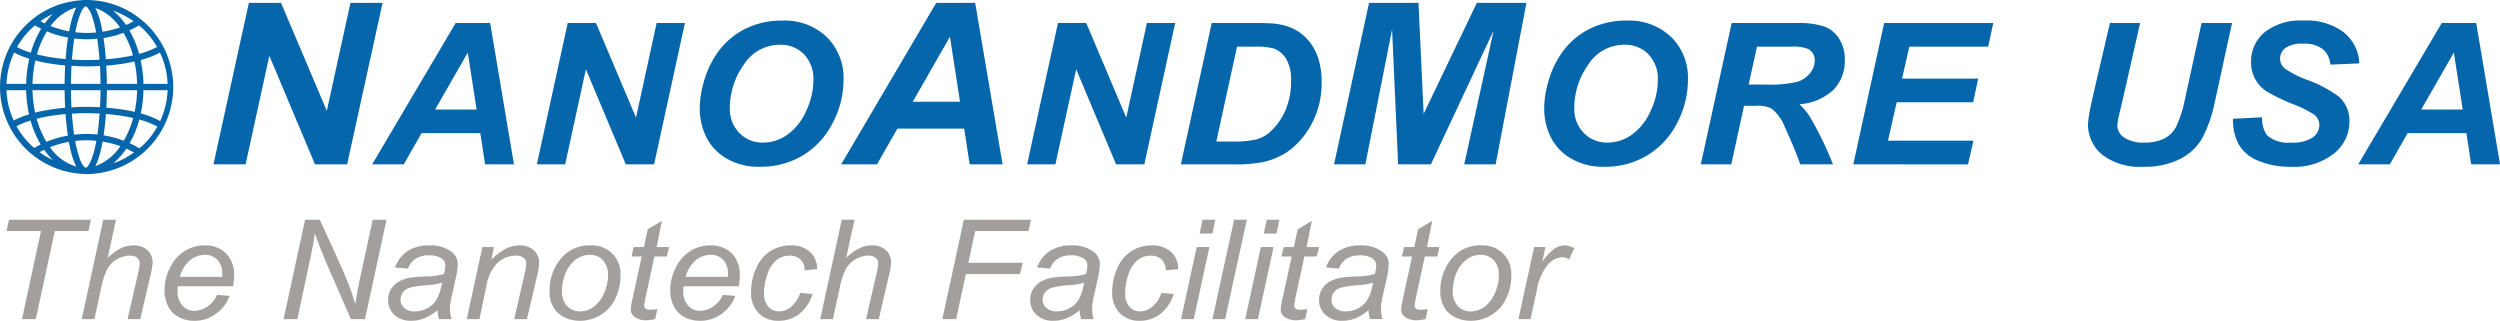 <svg id="Layer_1" data-name="Layer 1" xmlns="http://www.w3.org/2000/svg" viewBox="0 0 280.823 36.035"><defs><style>.cls-1{fill:#0666ac;}.cls-2{fill:#a29f9d;}</style></defs><path class="cls-1" d="M38.993,18.463H35.385l-5.13-12.197-2.669,12.197h-3.61L27.957.32h3.61L36.71,12.455,39.367.32h3.608Z" transform="translate(0)"/><path class="cls-1" d="M53.951,14.958H47.356L45.35,18.463H41.804l9.38-15.879h3.873l2.675,15.879H54.493Zm-.413-2.656-.992-6.396-3.667,6.396Z" transform="translate(0)"/><path class="cls-1" d="M73.472,18.463H70.297L65.812,7.776l-2.33,10.686H60.306L63.772,2.583h3.176l4.494,10.626,2.32-10.626H76.938Z" transform="translate(0)"/><path class="cls-1" d="M78.6,12.229a10.909,10.909,0,0,1,.442-2.968,10.379,10.379,0,0,1,1.761-3.625,8.4,8.4,0,0,1,2.981-2.429A9.081,9.081,0,0,1,87.881,2.313a6.845,6.845,0,0,1,4.972,1.831A6.421,6.421,0,0,1,94.75,8.991a10.322,10.322,0,0,1-1.235,4.861,8.946,8.946,0,0,1-3.349,3.612,9.139,9.139,0,0,1-4.786,1.269,7.087,7.087,0,0,1-3.894-1.008,5.67,5.67,0,0,1-2.229-2.494A7.39,7.39,0,0,1,78.6,12.229Zm3.382-.065a3.845,3.845,0,0,0,1.042,2.744,3.59,3.59,0,0,0,2.745,1.107,4.624,4.624,0,0,0,2.657-.873,6.4,6.4,0,0,0,2.11-2.645A8.111,8.111,0,0,0,91.37,9.042a4.01,4.01,0,0,0-1.056-2.944,3.612,3.612,0,0,0-2.686-1.07,4.785,4.785,0,0,0-4.076,2.236,8.338,8.338,0,0,0-1.57,4.901Z" transform="translate(0)"/><path class="cls-1" d="M108.305,14.448h-7.499L98.51,18.463H94.487L105.167.32H109.54l3.08,18.143h-3.694Zm-.469-3.02-1.13-7.303-4.175,7.303Z" transform="translate(0)"/><path class="cls-1" d="M128.54,18.463h-3.174L120.885,7.776,118.55,18.463H115.376l3.466-15.879h3.174L126.51,13.209l2.322-10.626h3.176Z" transform="translate(0)"/><path class="cls-1" d="M132.645,18.463l3.466-15.879h4.483c1.249,0,2.046.02,2.396.054a7.245,7.245,0,0,1,1.843.4,5.071,5.071,0,0,1,1.477.854,5.397,5.397,0,0,1,1.147,1.313,6.3,6.3,0,0,1,.742,1.771,8.636,8.636,0,0,1,.263,2.192,9.79,9.79,0,0,1-1.027,4.555,9.043,9.043,0,0,1-2.579,3.156,7.968,7.968,0,0,1-3.074,1.346,16.403,16.403,0,0,1-3.275.238Zm3.984-2.566h1.732a11.704,11.704,0,0,0,2.722-.224,3.829,3.829,0,0,0,1.547-.824,7.011,7.011,0,0,0,1.699-2.327,7.956,7.956,0,0,0,.69-3.432,4.521,4.521,0,0,0-.573-2.528,2.739,2.739,0,0,0-1.412-1.127,7.724,7.724,0,0,0-2.098-.193H138.953Z" transform="translate(0)"/><path class="cls-1" d="M160.732,18.463H157.05l-.678-15.15-3.004,15.15h-3.515L153.783.32h5.554l.579,12.47L165.895.32h5.568l-3.458,18.143h-3.53l3.304-15.034Z" transform="translate(0)"/><path class="cls-1" d="M173.456,12.229a10.91,10.91,0,0,1,.442-2.968,10.378,10.378,0,0,1,1.759-3.625,8.4,8.4,0,0,1,2.981-2.429,9.091,9.091,0,0,1,4.097-.894,6.853,6.853,0,0,1,4.974,1.831,6.42,6.42,0,0,1,1.894,4.847,10.344,10.344,0,0,1-1.233,4.861,8.939,8.939,0,0,1-3.351,3.612,9.133,9.133,0,0,1-4.785,1.269,7.097,7.097,0,0,1-3.894-1.008,5.67,5.67,0,0,1-2.229-2.494A7.386,7.386,0,0,1,173.456,12.229Zm3.382-.065a3.844,3.844,0,0,0,1.04,2.744,3.593,3.593,0,0,0,2.745,1.107,4.63,4.63,0,0,0,2.659-.873,6.413,6.413,0,0,0,2.108-2.645,8.112,8.112,0,0,0,.834-3.455,4.009,4.009,0,0,0-1.054-2.944,3.618,3.618,0,0,0-2.69-1.07,4.79,4.79,0,0,0-4.074,2.236,8.35,8.35,0,0,0-1.568,4.901Z" transform="translate(0)"/><path class="cls-1" d="M194.473,18.463H191.05l3.466-15.879h7.38a9.283,9.283,0,0,1,2.967.375,3.332,3.332,0,0,1,1.712,1.369,4.307,4.307,0,0,1,.653,2.415,4.628,4.628,0,0,1-1.27,3.342A6.219,6.219,0,0,1,202.12,11.713a6.521,6.521,0,0,1,1.231,1.484,38.59,38.59,0,0,1,2.548,5.266h-3.682q-.441-1.347-1.73-4.2a4.91,4.91,0,0,0-1.492-2.069,3.341,3.341,0,0,0-1.697-.312h-1.391Zm1.954-8.969h1.82a13.663,13.663,0,0,0,3.67-.312,2.932,2.932,0,0,0,1.418-.983,2.279,2.279,0,0,0,.512-1.404,1.407,1.407,0,0,0-.74-1.296,4.731,4.731,0,0,0-1.97-.258H197.358Z" transform="translate(0)"/><path class="cls-1" d="M208.179,18.463l3.466-15.879h12.258L223.33,5.241h-8.858l-.816,3.591h8.556l-.573,2.658h-8.586l-.978,4.313h9.597l-.604,2.661Z" transform="translate(0)"/><path class="cls-1" d="M237.008,2.583H240.4l-1.964,8.641-.505,2.112c-.02.183-.049.421-.097.719a1.663,1.663,0,0,0,.779,1.404,3.854,3.854,0,0,0,2.264.556,4.874,4.874,0,0,0,2.211-.444,3.14,3.14,0,0,0,1.35-1.323,13.177,13.177,0,0,0,.97-2.983L247.3,2.583h3.425l-1.97,9.025a15.106,15.106,0,0,1-1.426,4,6.005,6.005,0,0,1-2.453,2.253,8.784,8.784,0,0,1-4.146.871,6.901,6.901,0,0,1-4.594-1.359,4.386,4.386,0,0,1-1.595-3.493c.025-.288.062-.607.117-.952.029-.231.166-.885.399-1.969Z" transform="translate(0)"/><path class="cls-1" d="M250.84,13.34l3.259-.164a3.344,3.344,0,0,0,.53,1.998,3.568,3.568,0,0,0,2.745.841,3.963,3.963,0,0,0,2.41-.575,1.704,1.704,0,0,0,.744-1.385,1.476,1.476,0,0,0-.61-1.194,11.693,11.693,0,0,0-2.35-1.161,22.947,22.947,0,0,1-2.807-1.338,3.982,3.982,0,0,1-1.391-1.395,3.86,3.86,0,0,1-.51-2.005,4.245,4.245,0,0,1,1.514-3.331,6.49,6.49,0,0,1,4.383-1.319,6.914,6.914,0,0,1,4.51,1.313,4.755,4.755,0,0,1,1.757,3.496l-3.261.139a2.488,2.488,0,0,0-.855-1.744,3.335,3.335,0,0,0-2.17-.608,3.284,3.284,0,0,0-2.011.477,1.465,1.465,0,0,0-.606,1.201,1.385,1.385,0,0,0,.553,1.127,11.542,11.542,0,0,0,2.445,1.245,13.729,13.729,0,0,1,3.628,1.916,3.627,3.627,0,0,1,1.161,2.782,4.569,4.569,0,0,1-1.732,3.589,7.187,7.187,0,0,1-4.828,1.488,9.212,9.212,0,0,1-3.7-.685,4.353,4.353,0,0,1-2.211-1.903A5.561,5.561,0,0,1,250.84,13.34Z" transform="translate(0)"/><path class="cls-1" d="M277.045,14.958h-6.597l-2.003,3.504h-3.546l9.382-15.879h3.871l2.673,15.879H277.585Zm-.413-2.656-.992-6.396-3.667,6.396Z" transform="translate(0)"/><path class="cls-2" d="M2.469,35.846l2.138-9.893H.732l.277-1.27h9.205l-.278,1.27H6.16L4.021,35.846Z" transform="translate(0)"/><path class="cls-2" d="M9.182,35.846,11.6,24.683h1.425l-.928,4.289a5.769,5.769,0,0,1,1.468-1.077,3.176,3.176,0,0,1,1.399-.329,2.262,2.262,0,0,1,1.603.539,1.851,1.851,0,0,1,.571,1.414,8.313,8.313,0,0,1-.272,1.567L15.754,35.846H14.331l1.121-4.894a8.605,8.605,0,0,0,.242-1.338.837.837,0,0,0-.278-.649,1.181,1.181,0,0,0-.807-.25A2.965,2.965,0,0,0,12.076,30.18a8.124,8.124,0,0,0-.717,2.197l-.753,3.469Z" transform="translate(0)"/><path class="cls-2" d="M24.39,33.116l1.395.126a4.057,4.057,0,0,1-1.39,1.894,3.933,3.933,0,0,1-2.588.897,3.579,3.579,0,0,1-1.721-.415,2.783,2.783,0,0,1-1.195-1.209,3.88,3.88,0,0,1-.41-1.807,5.562,5.562,0,0,1,.641-2.574,4.435,4.435,0,0,1,1.658-1.853,4.213,4.213,0,0,1,2.202-.609,3.274,3.274,0,0,1,2.412.904,3.333,3.333,0,0,1,.902,2.461,7.088,7.088,0,0,1-.111,1.224h-6.215a3.448,3.448,0,0,0-.03.428,2.5,2.5,0,0,0,.545,1.737,1.738,1.738,0,0,0,1.333.596,2.637,2.637,0,0,0,1.458-.465A3.02,3.02,0,0,0,24.39,33.116Zm-4.189-2.014h4.752c.006-.145.008-.248.008-.31a2.218,2.218,0,0,0-.542-1.61,1.852,1.852,0,0,0-1.395-.559,2.626,2.626,0,0,0-1.686.616,3.69,3.69,0,0,0-1.136,1.864Z" transform="translate(0)"/><path class="cls-2" d="M31.854,35.846l2.418-11.163h1.651l1.913,4.181q.875,1.916,1.384,3.223.294.764.682,2.054.228-1.405.542-2.908l1.423-6.55h1.55L41.002,35.846H39.415l-2.816-6.45c-.484-1.147-.896-2.209-1.235-3.178q-.158,1.245-.512,2.822l-1.448,6.807Z" transform="translate(0)"/><path class="cls-2" d="M49.148,34.84a5.721,5.721,0,0,1-1.45.902,3.813,3.813,0,0,1-1.487.29,2.688,2.688,0,0,1-1.896-.661,2.179,2.179,0,0,1-.721-1.684,2.247,2.247,0,0,1,.322-1.201,2.507,2.507,0,0,1,.851-.839,3.834,3.834,0,0,1,1.299-.452,14.821,14.821,0,0,1,1.842-.145,6.826,6.826,0,0,0,1.946-.274,3.572,3.572,0,0,0,.16-.95.897.897,0,0,0-.368-.758,2.41,2.41,0,0,0-1.477-.386,2.648,2.648,0,0,0-1.495.388,2.189,2.189,0,0,0-.845,1.101L44.37,30.046a3.66,3.66,0,0,1,1.413-1.841,4.364,4.364,0,0,1,2.441-.64,3.93,3.93,0,0,1,2.485.719,1.667,1.667,0,0,1,.7,1.386,6.856,6.856,0,0,1-.194,1.502l-.457,2.014a7.367,7.367,0,0,0-.218,1.56,5.109,5.109,0,0,0,.171,1.099h-1.407A5.045,5.045,0,0,1,49.148,34.84Zm.502-3.101a3.017,3.017,0,0,1-.633.173c-.227.042-.622.087-1.191.133a9.519,9.519,0,0,0-1.775.27,1.512,1.512,0,0,0-.794.528,1.306,1.306,0,0,0-.266.799,1.217,1.217,0,0,0,.425.957,1.742,1.742,0,0,0,1.206.378,2.909,2.909,0,0,0,1.4-.364,2.622,2.622,0,0,0,1.047-1.016,5.852,5.852,0,0,0,.581-1.857Z" transform="translate(0)"/><path class="cls-2" d="M52.43,35.846l1.755-8.094h1.296l-.283,1.411a6.84,6.84,0,0,1,1.609-1.211,3.283,3.283,0,0,1,1.528-.386,2.318,2.318,0,0,1,1.626.543,1.874,1.874,0,0,1,.593,1.448,7.235,7.235,0,0,1-.22,1.414L59.19,35.846H57.763l1.176-5.124a5.492,5.492,0,0,0,.175-1.104.82.82,0,0,0-.298-.653,1.302,1.302,0,0,0-.857-.25,2.992,2.992,0,0,0-2.016.759,4.704,4.704,0,0,0-1.297,2.603l-.793,3.769Z" transform="translate(0)"/><path class="cls-2" d="M61.731,32.775A5.527,5.527,0,0,1,63.18,28.85a4.084,4.084,0,0,1,3.137-1.283,3.179,3.179,0,0,1,3.382,3.388,5.831,5.831,0,0,1-.588,2.595,4.208,4.208,0,0,1-1.668,1.841,4.376,4.376,0,0,1-2.275.642,3.915,3.915,0,0,1-1.789-.404A2.863,2.863,0,0,1,62.153,34.486,3.388,3.388,0,0,1,61.731,32.775Zm1.395-.132a2.4,2.4,0,0,0,.578,1.742,1.96,1.96,0,0,0,1.465.593,2.534,2.534,0,0,0,.923-.177,2.697,2.697,0,0,0,.849-.548,3.774,3.774,0,0,0,.67-.838,4.794,4.794,0,0,0,.444-1.016,4.648,4.648,0,0,0,.248-1.456,2.364,2.364,0,0,0-.581-1.71,1.934,1.934,0,0,0-1.463-.61,2.562,2.562,0,0,0-1.241.308,3.321,3.321,0,0,0-1.015.907,3.995,3.995,0,0,0-.666,1.393A5.532,5.532,0,0,0,63.126,32.643Z" transform="translate(0)"/><path class="cls-2" d="M73.84,34.711l-.238,1.127a4.104,4.104,0,0,1-.999.134,2.137,2.137,0,0,1-1.367-.406,1.005,1.005,0,0,1-.38-.827,7.943,7.943,0,0,1,.205-1.231l1.022-4.7h-1.147l.25-1.055h1.147l.422-1.99,1.592-.957-.59,2.947H75.154l-.25,1.055H73.51l-.961,4.464a8.573,8.573,0,0,0-.184,1.017.466.466,0,0,0,.147.372.724.724,0,0,0,.48.132A3.884,3.884,0,0,0,73.84,34.711Z" transform="translate(0)"/><path class="cls-2" d="M81.198,33.116l1.393.126a4.041,4.041,0,0,1-1.387,1.894,3.938,3.938,0,0,1-2.59.897,3.583,3.583,0,0,1-1.722-.415,2.786,2.786,0,0,1-1.194-1.209,3.869,3.869,0,0,1-.41-1.807,5.553,5.553,0,0,1,.641-2.574,4.419,4.419,0,0,1,1.656-1.853,4.218,4.218,0,0,1,2.202-.609A3.27,3.27,0,0,1,82.2,28.47a3.329,3.329,0,0,1,.902,2.461,7,7,0,0,1-.11,1.224h-6.216a3.448,3.448,0,0,0-.03.428,2.494,2.494,0,0,0,.545,1.737,1.744,1.744,0,0,0,1.333.596,2.635,2.635,0,0,0,1.458-.465A3.006,3.006,0,0,0,81.198,33.116Zm-4.19-2.014h4.755c.002-.145.007-.248.007-.31a2.227,2.227,0,0,0-.543-1.61,1.855,1.855,0,0,0-1.396-.559,2.632,2.632,0,0,0-1.687.616,3.696,3.696,0,0,0-1.135,1.864Z" transform="translate(0)"/><path class="cls-2" d="M89.889,32.904l1.395.122a4.642,4.642,0,0,1-1.543,2.266,3.723,3.723,0,0,1-2.277.741,3.032,3.032,0,0,1-2.236-.853,3.211,3.211,0,0,1-.86-2.388,6.628,6.628,0,0,1,.55-2.61,4.25,4.25,0,0,1,1.573-1.946,4.164,4.164,0,0,1,2.336-.67,3.058,3.058,0,0,1,2.158.733,2.507,2.507,0,0,1,.797,1.934l-1.395.126a1.628,1.628,0,0,0-.469-1.209,1.698,1.698,0,0,0-1.213-.434,2.294,2.294,0,0,0-1.51.527A3.421,3.421,0,0,0,86.19,30.84a6.436,6.436,0,0,0-.363,2.063,2.221,2.221,0,0,0,.483,1.557,1.579,1.579,0,0,0,1.195.516,2.162,2.162,0,0,0,1.361-.514A3.352,3.352,0,0,0,89.889,32.904Z" transform="translate(0)"/><path class="cls-2" d="M92.138,35.846l2.418-11.163h1.424l-.929,4.289a5.775,5.775,0,0,1,1.47-1.077,3.18,3.18,0,0,1,1.398-.329,2.259,2.259,0,0,1,1.604.539,1.847,1.847,0,0,1,.57,1.414,8.056,8.056,0,0,1-.272,1.567L98.71,35.846H97.286l1.122-4.894a8.753,8.753,0,0,0,.242-1.338.838.838,0,0,0-.279-.649,1.178,1.178,0,0,0-.808-.25A2.959,2.959,0,0,0,95.031,30.18a8.137,8.137,0,0,0-.715,2.197l-.753,3.469Z" transform="translate(0)"/><path class="cls-2" d="M105.851,35.846,108.27,24.683h7.537l-.278,1.27h-5.984l-.773,3.57H114.88l-.308,1.267H108.496l-1.093,5.055Z" transform="translate(0)"/><path class="cls-2" d="M121.276,34.84a5.644,5.644,0,0,1-1.447.902,3.814,3.814,0,0,1-1.487.29,2.682,2.682,0,0,1-1.894-.661,2.169,2.169,0,0,1-.721-1.684,2.246,2.246,0,0,1,.322-1.201,2.484,2.484,0,0,1,.849-.839,3.867,3.867,0,0,1,1.299-.452,14.859,14.859,0,0,1,1.842-.145,6.84,6.84,0,0,0,1.948-.274,3.632,3.632,0,0,0,.156-.95.892.892,0,0,0-.368-.758,2.4,2.4,0,0,0-1.474-.386,2.653,2.653,0,0,0-1.498.388,2.204,2.204,0,0,0-.845,1.101L116.5,30.047a3.685,3.685,0,0,1,1.415-1.841,4.363,4.363,0,0,1,2.44-.64,3.937,3.937,0,0,1,2.486.719,1.673,1.673,0,0,1,.701,1.386,6.762,6.762,0,0,1-.198,1.502l-.454,2.014a7.315,7.315,0,0,0-.218,1.56,5.268,5.268,0,0,0,.172,1.099h-1.409A5.168,5.168,0,0,1,121.276,34.84Zm.506-3.101a3.143,3.143,0,0,1-.635.173c-.226.042-.625.087-1.191.133a9.491,9.491,0,0,0-1.774.27,1.515,1.515,0,0,0-.795.528,1.3,1.3,0,0,0-.266.799,1.216,1.216,0,0,0,.424.957,1.744,1.744,0,0,0,1.209.378,2.894,2.894,0,0,0,1.397-.364,2.593,2.593,0,0,0,1.045-1.016,5.768,5.768,0,0,0,.585-1.857Z" transform="translate(0)"/><path class="cls-2" d="M130.453,32.904l1.395.122a4.65,4.65,0,0,1-1.544,2.266,3.729,3.729,0,0,1-2.276.741,3.039,3.039,0,0,1-2.24-.853,3.224,3.224,0,0,1-.855-2.388,6.54,6.54,0,0,1,.548-2.61,4.233,4.233,0,0,1,1.573-1.946,4.157,4.157,0,0,1,2.334-.67,3.052,3.052,0,0,1,2.158.733,2.507,2.507,0,0,1,.797,1.934l-1.395.126a1.625,1.625,0,0,0-.468-1.209,1.698,1.698,0,0,0-1.213-.434,2.302,2.302,0,0,0-1.512.527,3.442,3.442,0,0,0-1.001,1.599,6.362,6.362,0,0,0-.364,2.063,2.212,2.212,0,0,0,.484,1.557,1.577,1.577,0,0,0,1.193.516,2.156,2.156,0,0,0,1.361-.514A3.368,3.368,0,0,0,130.453,32.904Z" transform="translate(0)"/><path class="cls-2" d="M132.671,35.846l1.752-8.094h1.427l-1.754,8.094Zm2.082-9.611.336-1.552h1.425l-.334,1.552Z" transform="translate(0)"/><path class="cls-2" d="M136.191,35.846l2.438-11.163h1.427l-2.44,11.163Z" transform="translate(0)"/><path class="cls-2" d="M139.876,35.846l1.756-8.094h1.425l-1.754,8.094Zm2.084-9.611.336-1.552H143.72l-.334,1.552Z" transform="translate(0)"/><path class="cls-2" d="M146.849,34.711l-.236,1.127a4.133,4.133,0,0,1-.999.134,2.135,2.135,0,0,1-1.367-.406,1.006,1.006,0,0,1-.382-.827,8.435,8.435,0,0,1,.204-1.231l1.025-4.7h-1.149l.248-1.055h1.149l.422-1.99,1.593-.957-.59,2.947h1.397l-.252,1.055h-1.393l-.963,4.464a7.962,7.962,0,0,0-.178,1.017.467.467,0,0,0,.144.372.722.722,0,0,0,.48.132A3.88,3.88,0,0,0,146.849,34.711Z" transform="translate(0)"/><path class="cls-2" d="M153.724,34.84a5.676,5.676,0,0,1-1.447.902,3.814,3.814,0,0,1-1.488.29,2.683,2.683,0,0,1-1.896-.661,2.168,2.168,0,0,1-.721-1.684,2.247,2.247,0,0,1,.322-1.201,2.467,2.467,0,0,1,.849-.839,3.861,3.861,0,0,1,1.301-.452,14.83,14.83,0,0,1,1.84-.145,6.88,6.88,0,0,0,1.95-.274,3.701,3.701,0,0,0,.154-.95.89.89,0,0,0-.366-.758,2.412,2.412,0,0,0-1.474-.386,2.655,2.655,0,0,0-1.499.388,2.231,2.231,0,0,0-.847,1.101l-1.453-.126a3.661,3.661,0,0,1,1.413-1.841,4.354,4.354,0,0,1,2.44-.64,3.93,3.93,0,0,1,2.484.719,1.666,1.666,0,0,1,.699,1.386,6.975,6.975,0,0,1-.194,1.502l-.457,2.014a7.419,7.419,0,0,0-.216,1.56,5.198,5.198,0,0,0,.168,1.099H153.882A5.168,5.168,0,0,1,153.724,34.84Zm.504-3.101a3.042,3.042,0,0,1-.635.173c-.224.042-.625.087-1.189.133a9.55,9.55,0,0,0-1.778.27,1.517,1.517,0,0,0-.793.528,1.312,1.312,0,0,0-.266.799,1.216,1.216,0,0,0,.424.957,1.744,1.744,0,0,0,1.209.378,2.895,2.895,0,0,0,1.399-.364,2.631,2.631,0,0,0,1.045-1.016,5.823,5.823,0,0,0,.583-1.857Z" transform="translate(0)"/><path class="cls-2" d="M160.376,34.711l-.238,1.127a4.123,4.123,0,0,1-.999.134,2.135,2.135,0,0,1-1.367-.406,1.003,1.003,0,0,1-.378-.827,7.88,7.88,0,0,1,.204-1.231l1.023-4.7h-1.149l.25-1.055h1.147l.422-1.99,1.592-.957-.589,2.947H161.69l-.246,1.055H160.046l-.961,4.464a8.154,8.154,0,0,0-.184,1.017.475.475,0,0,0,.146.372.73.73,0,0,0,.48.132A3.897,3.897,0,0,0,160.376,34.711Z" transform="translate(0)"/><path class="cls-2" d="M161.794,32.775A5.525,5.525,0,0,1,163.241,28.85a4.082,4.082,0,0,1,3.139-1.283,3.179,3.179,0,0,1,3.381,3.388,5.842,5.842,0,0,1-.587,2.595,4.215,4.215,0,0,1-1.666,1.841,4.387,4.387,0,0,1-2.276.642,3.915,3.915,0,0,1-1.79-.404,2.836,2.836,0,0,1-1.227-1.142A3.369,3.369,0,0,1,161.794,32.775Zm1.393-.132a2.409,2.409,0,0,0,.579,1.742,1.961,1.961,0,0,0,1.467.593,2.54,2.54,0,0,0,.921-.177,2.697,2.697,0,0,0,.849-.548,3.683,3.683,0,0,0,.669-.838,4.851,4.851,0,0,0,.449-1.016,4.701,4.701,0,0,0,.246-1.456,2.364,2.364,0,0,0-.581-1.71,1.941,1.941,0,0,0-1.465-.61,2.555,2.555,0,0,0-1.239.308,3.328,3.328,0,0,0-1.017.907,4.034,4.034,0,0,0-.665,1.393A5.587,5.587,0,0,0,163.187,32.643Z" transform="translate(0)"/><path class="cls-2" d="M170.564,35.846l1.768-8.094h1.269l-.366,1.666a5.957,5.957,0,0,1,1.279-1.399,2.131,2.131,0,0,1,1.269-.453,2.563,2.563,0,0,1,1.055.308L176.25,29.15a1.405,1.405,0,0,0-.813-.249,2.263,2.263,0,0,0-1.55.804,6.055,6.055,0,0,0-1.259,2.901l-.699,3.241Z" transform="translate(0)"/><path class="cls-1" d="M9.78,0c-.037,0-.069.002-.104.002C9.661.002,9.646,0,9.631,0s-.028.002-.043.002C9.568.002,9.548,0,9.526,0a4.808,4.808,0,0,0-.49.035,9.767,9.767,0,0,0,0,19.479,4.783,4.783,0,0,0,.49.039c.022,0,.043-.006.063-.006.015,0,.029.006.043.006s.03-.006.045-.006c.035,0,.067.006.104.006A9.777,9.777,0,0,0,9.78,0Zm1.859,15.203c.111-.733.196-1.536.257-2.397a22.245,22.245,0,0,1,2.75.379c.106.024.208.048.311.07a10.597,10.597,0,0,1-1.053,2.553,11.412,11.412,0,0,0-2.266-.605Zm-6.42.724a10.417,10.417,0,0,1-1.102-2.583c.234-.059.466-.119.719-.173a22.989,22.989,0,0,1,2.526-.355c.063.867.151,1.677.263,2.414a11.411,11.411,0,0,0-2.405.696Zm2.421-11.71c-.115.737-.204,1.548-.269,2.416A21.776,21.776,0,0,1,4.842,6.27c-.239-.048-.472-.104-.696-.162A10.407,10.407,0,0,1,5.279,3.526a11.289,11.289,0,0,0,2.362.691Zm6.231-.527a10.483,10.483,0,0,1,1.066,2.527c-.097.022-.184.048-.283.069a22.544,22.544,0,0,1-2.762.37C11.829,5.8,11.74,4.998,11.629,4.27A11.371,11.371,0,0,0,13.872,3.69ZM12.004,9.42c-.006-.707-.028-1.393-.064-2.052a23.575,23.575,0,0,0,2.858-.386c.108-.022.202-.05.308-.072a13.497,13.497,0,0,1,.294,2.51Zm-4.035,0q.008-1.047.065-2.024c.567.035,1.147.061,1.745.061.494,0,.977-.017,1.45-.041.037.644.055,1.317.061,2.003Zm3.323.713c-.005.655-.025,1.298-.059,1.913-.498-.026-1.003-.045-1.523-.045-.577,0-1.135.024-1.684.058-.033-.62-.051-1.266-.056-1.925ZM11.18,6.707c-.458.022-.925.037-1.401.037-.584,0-1.146-.022-1.699-.059.064-.852.154-1.645.264-2.362a12.167,12.167,0,0,0,1.435.089c.385,0,.765-.022,1.14-.059C11.029,5.067,11.116,5.856,11.18,6.707Zm-6.483.264a22.303,22.303,0,0,0,2.623.375c-.037.665-.057,1.361-.063,2.074H3.652A13.351,13.351,0,0,1,3.973,6.794c.238.059.472.121.724.176ZM2.939,9.419H.732a9.008,9.008,0,0,1,.858-3.511,9.281,9.281,0,0,0,1.699.693A14.16,14.16,0,0,0,2.939,9.419Zm0,.713a14.019,14.019,0,0,0,.323,2.711,9.474,9.474,0,0,0-1.723.695,9.008,9.008,0,0,1-.808-3.405Zm.713,0H7.257c.007.68.025,1.341.06,1.976a22.48,22.48,0,0,0-2.626.369c-.26.05-.499.113-.744.174A13.448,13.448,0,0,1,3.652,10.132Zm4.423,2.637c.533-.034,1.075-.054,1.636-.054.505,0,.996.017,1.479.039-.061.85-.149,1.641-.255,2.358a12.111,12.111,0,0,0-1.224-.067,12.502,12.502,0,0,0-1.38.082C8.223,14.414,8.136,13.618,8.075,12.769Zm6.718-.282a24.112,24.112,0,0,0-2.848-.392c.033-.633.052-1.289.058-1.963h3.398a13.409,13.409,0,0,1-.278,2.436C15.011,12.543,14.908,12.513,14.793,12.487Zm1.32-2.354h2.713a9.011,9.011,0,0,1-.837,3.467,9.7,9.7,0,0,0-2.173-.863,14.152,14.152,0,0,0,.297-2.603Zm0-.713a14.264,14.264,0,0,0-.314-2.675,10.064,10.064,0,0,0,2.169-.836,9.01,9.01,0,0,1,.858,3.511Zm1.528-4.142a9.32,9.32,0,0,1-2.011.774A11.343,11.343,0,0,0,14.539,3.418a9.581,9.581,0,0,0,1.074-.566c.196.167.394.333.574.514a9.025,9.025,0,0,1,1.454,1.911Zm-2.639-2.891c-.271.152-.55.293-.843.422a7.608,7.608,0,0,0-1.446-1.604,9.198,9.198,0,0,1,2.29,1.183Zm-1.525.693a11.077,11.077,0,0,1-1.965.486c-.033-.18-.066-.358-.103-.527a8.959,8.959,0,0,0-.674-2.104A.192.192,0,0,0,10.715.901a5.586,5.586,0,0,1,2.761,2.178ZM9.162,1.255A1.621,1.621,0,0,1,9.469.804.318.318,0,0,1,9.596.721.168.168,0,0,0,9.627.717l.044.006a.325.325,0,0,1,.121.082,2.826,2.826,0,0,1,.55,1.032,12.599,12.599,0,0,1,.456,1.812c-.336.03-.674.052-1.019.052a11.684,11.684,0,0,1-1.313-.08c.026-.147.054-.295.084-.432A8.361,8.361,0,0,1,9.162,1.255ZM8.574.838a5.694,5.694,0,0,0-.328.761,13.472,13.472,0,0,0-.484,1.918,10.55,10.55,0,0,1-2.076-.594A5.356,5.356,0,0,1,8.574.838ZM5.028,2.631c-.164-.08-.326-.162-.482-.251A9.185,9.185,0,0,1,5.93,1.579,7.809,7.809,0,0,0,5.028,2.631Zm-1.659.735c.181-.182.37-.353.565-.518.225.134.455.26.693.381a11.123,11.123,0,0,0-1.165,2.687,8.662,8.662,0,0,1-1.551-.629A9.058,9.058,0,0,1,3.369,3.366ZM1.856,14.175a8.926,8.926,0,0,1,1.575-.637,11.181,11.181,0,0,0,1.138,2.688c-.249.122-.49.256-.724.396-.163-.139-.323-.284-.476-.436A9.078,9.078,0,0,1,1.856,14.175Zm2.592,2.921c.165-.093.336-.184.51-.269A8.067,8.067,0,0,0,5.93,17.974,9.268,9.268,0,0,1,4.448,17.095Zm1.171-.563a10.758,10.758,0,0,1,2.122-.6c.035.197.073.396.113.578a8.894,8.894,0,0,0,.672,2.106c.018.037.038.063.056.095A5.394,5.394,0,0,1,5.619,16.533Zm4.48,1.762a1.691,1.691,0,0,1-.306.453.35.35,0,0,1-.121.082c-.015,0-.03.004-.044.004a.176.176,0,0,1-.032-.002.298.298,0,0,1-.126-.084,2.807,2.807,0,0,1-.551-1.034A12.854,12.854,0,0,1,8.45,15.835a10.82,10.82,0,0,1,1.261-.078c.375,0,.744.024,1.107.059-.034.188-.069.373-.106.548a8.337,8.337,0,0,1-.613,1.931Zm.616.355a5.444,5.444,0,0,0,.299-.698,13.678,13.678,0,0,0,.508-2.044,10.696,10.696,0,0,1,1.994.511,5.606,5.606,0,0,1-2.801,2.232Zm3.479-1.955a9.151,9.151,0,0,1,.849.442,9.111,9.111,0,0,1-2.33,1.211,7.594,7.594,0,0,0,1.482-1.653Zm1.993-.509c-.169.171-.355.323-.537.479a10.289,10.289,0,0,0-1.083-.579,11.401,11.401,0,0,0,1.083-2.657,8.972,8.972,0,0,1,2.024.795,9.13,9.13,0,0,1-1.485,1.962Z" transform="translate(0)"/></svg>